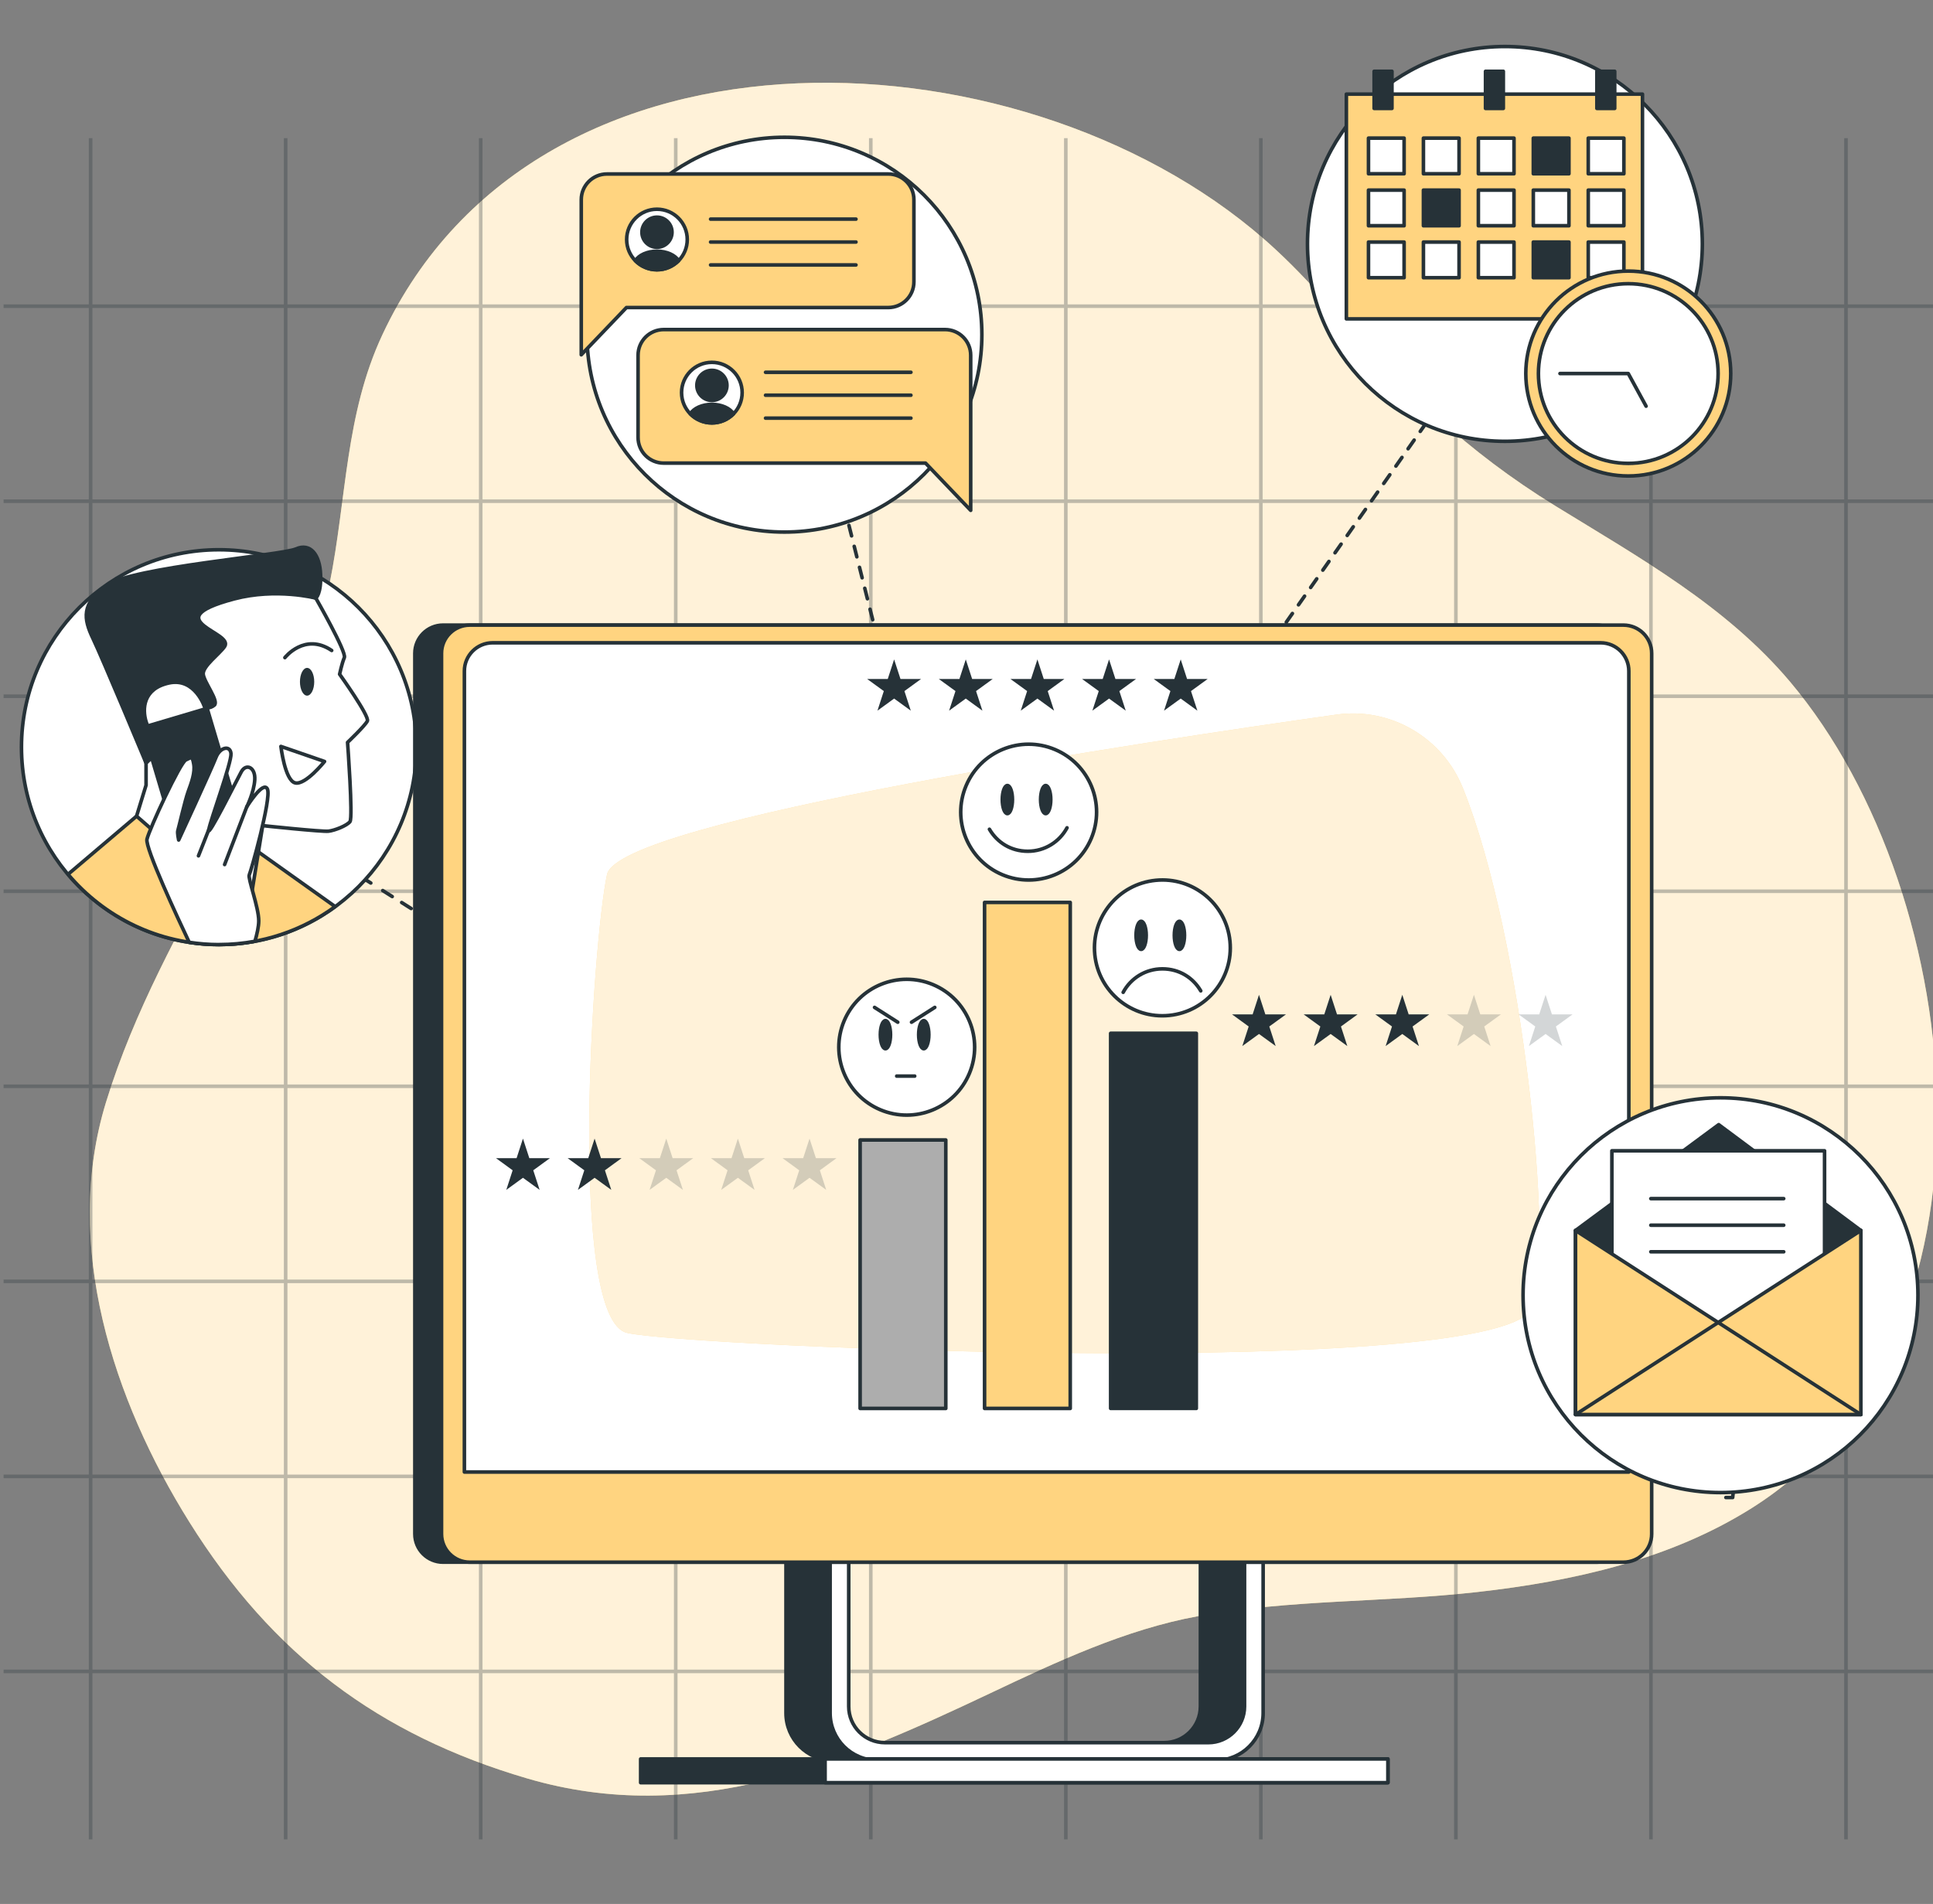 <svg xmlns="http://www.w3.org/2000/svg" fill="none" viewBox="0 0 540 532" height="532" width="540">
<rect x="0" y="0" width="540" height="532" fill="#808080" stroke="none"/>
<g clip-path="url(#clip0_3283_5232)">
<path fill="#FFD480" d="M372.82 86.912C367.569 80.928 362.17 75.102 356.351 69.711C289.239 7.564 150.511 0.105 106.82 93.536C96.413 115.801 96.854 139.344 92.09 163.026C81.251 216.89 45.308 256.7 29.593 308.051C17.403 347.853 31.57 391.18 52.907 425.297C76.086 462.376 105.825 484.771 147.297 496.928C193.787 510.56 235.141 492.763 276.534 473.162C295.144 464.346 314.352 455.301 334.74 451.57C360.272 446.897 386.894 447.749 412.672 444.844C439.481 441.831 466.546 435.765 489.408 421.357C562.62 375.225 550.641 250.663 500.14 190.582C482.261 169.314 457.749 155.669 434.566 141.405C409.542 125.995 392.271 109.048 372.827 86.921L372.82 86.912Z"></path>
<path fill="white" d="M372.82 86.912C367.569 80.928 362.17 75.102 356.351 69.711C289.239 7.564 150.511 0.105 106.82 93.536C96.413 115.801 96.854 139.344 92.091 163.026C81.251 216.89 45.308 256.7 29.593 308.051C17.403 347.853 31.57 391.18 52.907 425.297C76.086 462.376 105.825 484.771 147.297 496.928C193.787 510.56 235.141 492.763 276.534 473.162C295.144 464.346 314.352 455.301 334.74 451.57C360.272 446.897 386.894 447.749 412.672 444.844C439.481 441.831 466.546 435.765 489.408 421.357C562.62 375.225 550.641 250.663 500.14 190.582C482.261 169.314 457.749 155.669 434.566 141.405C409.542 125.995 392.271 109.048 372.827 86.921L372.82 86.912Z" opacity="0.7"></path>
<g opacity="0.3">
<path stroke-miterlimit="10" stroke="#263238" d="M25.316 38.601V513.957"></path>
<path stroke-miterlimit="10" stroke="#263238" d="M79.801 38.601V513.957"></path>
<path stroke-miterlimit="10" stroke="#263238" d="M134.293 38.601V513.957"></path>
<path stroke-miterlimit="10" stroke="#263238" d="M188.773 38.601V513.957"></path>
<path stroke-miterlimit="10" stroke="#263238" d="M243.262 38.601V513.957"></path>
<path stroke-miterlimit="10" stroke="#263238" d="M297.746 38.601V513.957"></path>
<path stroke-miterlimit="10" stroke="#263238" d="M352.234 38.601V513.957"></path>
<path stroke-miterlimit="10" stroke="#263238" d="M406.715 38.601V513.957"></path>
<path stroke-miterlimit="10" stroke="#263238" d="M461.203 38.601V513.957"></path>
<path stroke-miterlimit="10" stroke="#263238" d="M515.699 38.601V513.957"></path>
<path stroke-miterlimit="10" stroke="#263238" d="M540 85.553H1"></path>
<path stroke-miterlimit="10" stroke="#263238" d="M540 140.046H1"></path>
<path stroke-miterlimit="10" stroke="#263238" d="M540 194.539H1"></path>
<path stroke-miterlimit="10" stroke="#263238" d="M540 249.032H1"></path>
<path stroke-miterlimit="10" stroke="#263238" d="M540 303.525H1"></path>
<path stroke-miterlimit="10" stroke="#263238" d="M540 358.03H1"></path>
<path stroke-miterlimit="10" stroke="#263238" d="M540 412.523H1"></path>
<path stroke-miterlimit="10" stroke="#263238" d="M540 467.017H1"></path>
</g>
<path stroke-linejoin="round" stroke-linecap="round" stroke="#263238" d="M438.96 268.012L440.54 266.964"></path>
<path stroke-linejoin="round" stroke-linecap="round" stroke="#263238" d="M101.983 245.716L103.588 246.726"></path>
<path stroke-dasharray="3.13 3.13" stroke-linejoin="round" stroke-linecap="round" stroke="#263238" d="M106.923 248.836L132.012 264.703"></path>
<path stroke-linejoin="round" stroke-linecap="round" stroke="#263238" d="M133.679 265.764L135.283 266.774"></path>
<path stroke-linejoin="round" stroke-linecap="round" stroke="#263238" d="M340.728 203.472L341.271 201.666"></path>
<path stroke-dasharray="2.96 2.96" stroke-linejoin="round" stroke-linecap="round" stroke="#263238" d="M342.333 198.065L410.69 100.7"></path>
<path stroke-linejoin="round" stroke-linecap="round" stroke="#263238" d="M374.23 90.371L374.774 88.552"></path>
<path stroke-linejoin="round" stroke-linecap="round" stroke="#263238" d="M222.499 88.552L222.966 90.396"></path>
<path stroke-dasharray="3.02 3.02" stroke-linejoin="round" stroke-linecap="round" stroke="#263238" d="M223.889 94.085L249.47 195.715"></path>
<path stroke-linejoin="round" stroke-linecap="round" stroke="#263238" d="M249.937 197.56L250.392 199.391"></path>
<path stroke-linejoin="round" stroke-linecap="round" stroke="#263238" d="M482.14 418.429H484.035C484.098 417.798 484.174 417.179 484.237 416.547"></path>
<path stroke-linejoin="round" stroke-linecap="round" stroke="#263238" fill="white" d="M420.409 123.309C450.87 123.309 475.563 98.615 475.563 68.154C475.563 37.694 450.87 13 420.409 13C389.948 13 365.254 37.694 365.254 68.154C365.254 98.615 389.948 123.309 420.409 123.309Z"></path>
<path stroke-linejoin="round" stroke-linecap="round" stroke="#263238" fill="#FFD480" d="M458.838 26.302H376.119V89.099H458.838V26.302Z"></path>
<path stroke-linejoin="round" stroke-linecap="round" stroke="#263238" fill="#263238" d="M388.853 19.923H383.875V30.295H388.853V19.923Z"></path>
<path stroke-linejoin="round" stroke-linecap="round" stroke="#263238" fill="#263238" d="M419.968 19.923H414.99V30.295H419.968V19.923Z"></path>
<path stroke-linejoin="round" stroke-linecap="round" stroke="#263238" fill="#263238" d="M451.081 19.923H446.104V30.295H451.081V19.923Z"></path>
<path stroke-linejoin="round" stroke-linecap="round" stroke="#263238" fill="white" d="M392.251 38.594H382.297V48.548H392.251V38.594Z"></path>
<path stroke-linejoin="round" stroke-linecap="round" stroke="#263238" fill="white" d="M407.6 38.594H397.645V48.548H407.6V38.594Z"></path>
<path stroke-linejoin="round" stroke-linecap="round" stroke="#263238" fill="white" d="M422.949 38.594H412.994V48.548H422.949V38.594Z"></path>
<path stroke-linejoin="round" stroke-linecap="round" stroke="#263238" fill="#263238" d="M438.297 38.594H428.343V48.548H438.297V38.594Z"></path>
<path stroke-linejoin="round" stroke-linecap="round" stroke="#263238" fill="white" d="M453.646 38.594H443.692V48.548H453.646V38.594Z"></path>
<path stroke-linejoin="round" stroke-linecap="round" stroke="#263238" fill="white" d="M392.251 53.121H382.297V63.075H392.251V53.121Z"></path>
<path stroke-linejoin="round" stroke-linecap="round" stroke="#263238" fill="#263238" d="M407.6 53.121H397.645V63.075H407.6V53.121Z"></path>
<path stroke-linejoin="round" stroke-linecap="round" stroke="#263238" fill="white" d="M422.949 53.121H412.994V63.075H422.949V53.121Z"></path>
<path stroke-linejoin="round" stroke-linecap="round" stroke="#263238" fill="white" d="M438.297 53.121H428.343V63.075H438.297V53.121Z"></path>
<path stroke-linejoin="round" stroke-linecap="round" stroke="#263238" fill="white" d="M453.646 53.121H443.692V63.075H453.646V53.121Z"></path>
<path stroke-linejoin="round" stroke-linecap="round" stroke="#263238" fill="white" d="M392.251 67.636H382.297V77.591H392.251V67.636Z"></path>
<path stroke-linejoin="round" stroke-linecap="round" stroke="#263238" fill="white" d="M407.6 67.636H397.645V77.591H407.6V67.636Z"></path>
<path stroke-linejoin="round" stroke-linecap="round" stroke="#263238" fill="white" d="M422.949 67.636H412.994V77.591H422.949V67.636Z"></path>
<path stroke-linejoin="round" stroke-linecap="round" stroke="#263238" fill="#263238" d="M438.297 67.636H428.343V77.591H438.297V67.636Z"></path>
<path stroke-linejoin="round" stroke-linecap="round" stroke="#263238" fill="white" d="M453.646 67.636H443.692V77.591H453.646V67.636Z"></path>
<path stroke-linejoin="round" stroke-linecap="round" stroke="#263238" fill="#FFD480" d="M454.871 132.997C470.68 132.997 483.497 120.181 483.497 104.372C483.497 88.562 470.68 75.746 454.871 75.746C439.061 75.746 426.245 88.562 426.245 104.372C426.245 120.181 439.061 132.997 454.871 132.997Z"></path>
<path stroke-linejoin="round" stroke-linecap="round" stroke="#263238" fill="white" d="M454.871 129.473C468.734 129.473 479.972 118.235 479.972 104.372C479.972 90.509 468.734 79.271 454.871 79.271C441.008 79.271 429.77 90.509 429.77 104.372C429.77 118.235 441.008 129.473 454.871 129.473Z"></path>
<path fill="white" d="M459.848 113.492L454.871 104.372H435.795"></path>
<path stroke-linejoin="round" stroke-linecap="round" stroke="#263238" d="M459.848 113.492L454.871 104.372H435.795"></path>
<path stroke-linejoin="round" stroke-linecap="round" stroke="#263238" fill="white" d="M219.14 148.668C249.601 148.668 274.295 123.974 274.295 93.513C274.295 63.052 249.601 38.359 219.14 38.359C188.679 38.359 163.986 63.052 163.986 93.513C163.986 123.974 188.679 148.668 219.14 148.668Z"></path>
<path stroke-linejoin="round" stroke-linecap="round" stroke="#263238" fill="#FFD480" d="M248.145 48.616H169.557C165.59 48.616 162.381 51.825 162.381 55.792V99.134L175.001 85.933H248.132C252.099 85.933 255.308 82.725 255.308 78.758V55.792C255.308 51.825 252.099 48.616 248.132 48.616H248.145Z"></path>
<path stroke-linejoin="round" stroke-linecap="round" stroke="#263238" fill="white" d="M183.529 75.385C188.204 75.385 191.993 71.596 191.993 66.921C191.993 62.247 188.204 58.458 183.529 58.458C178.855 58.458 175.065 62.247 175.065 66.921C175.065 71.596 178.855 75.385 183.529 75.385Z"></path>
<path stroke-linejoin="round" stroke-linecap="round" stroke="#263238" fill="#263238" d="M183.528 69.094C185.852 69.094 187.735 67.211 187.735 64.887C187.735 62.564 185.852 60.681 183.528 60.681C181.205 60.681 179.322 62.564 179.322 64.887C179.322 67.211 181.205 69.094 183.528 69.094Z"></path>
<path stroke-linejoin="round" stroke-linecap="round" stroke="#263238" fill="#263238" d="M183.529 75.372C185.891 75.372 188.026 74.4 189.567 72.833C188.607 71.279 186.27 70.193 183.529 70.193C180.787 70.193 178.45 71.292 177.49 72.833C179.031 74.4 181.166 75.372 183.529 75.372Z"></path>
<path stroke-linejoin="round" stroke-linecap="round" stroke="#263238" d="M198.511 61.224H239.125"></path>
<path stroke-linejoin="round" stroke-linecap="round" stroke="#263238" d="M198.511 67.628H239.125"></path>
<path stroke-linejoin="round" stroke-linecap="round" stroke="#263238" d="M198.511 74.033H239.125"></path>
<path stroke-linejoin="round" stroke-linecap="round" stroke="#263238" fill="#FFD480" d="M185.411 92.085H263.999C267.965 92.085 271.174 95.294 271.174 99.261V142.604L258.554 129.402H185.423C181.457 129.402 178.248 126.194 178.248 122.227V99.261C178.248 95.294 181.457 92.085 185.423 92.085H185.411Z"></path>
<path stroke-linejoin="round" stroke-linecap="round" stroke="#263238" fill="white" d="M207.329 109.708C207.329 114.382 203.539 118.172 198.865 118.172C194.191 118.172 190.401 114.382 190.401 109.708C190.401 105.034 194.191 101.244 198.865 101.244C203.539 101.244 207.329 105.034 207.329 109.708Z"></path>
<path stroke-linejoin="round" stroke-linecap="round" stroke="#263238" fill="#263238" d="M198.878 111.893C201.201 111.893 203.084 110.01 203.084 107.687C203.084 105.363 201.201 103.48 198.878 103.48C196.554 103.48 194.671 105.363 194.671 107.687C194.671 110.01 196.554 111.893 198.878 111.893Z"></path>
<path stroke-linejoin="round" stroke-linecap="round" stroke="#263238" fill="#263238" d="M198.878 118.171C201.24 118.171 203.375 117.198 204.916 115.631C203.956 114.078 201.619 112.991 198.878 112.991C196.136 112.991 193.799 114.09 192.839 115.631C194.381 117.198 196.515 118.171 198.878 118.171Z"></path>
<path stroke-linejoin="round" stroke-linecap="round" stroke="#263238" d="M213.86 104.023H254.474"></path>
<path stroke-linejoin="round" stroke-linecap="round" stroke="#263238" d="M213.86 110.428H254.474"></path>
<path stroke-linejoin="round" stroke-linecap="round" stroke="#263238" d="M213.86 116.833H254.474"></path>
<path stroke-linejoin="round" stroke-linecap="round" stroke="#263238" fill="white" d="M61.154 263.918C91.615 263.918 116.309 239.225 116.309 208.764C116.309 178.303 91.615 153.609 61.154 153.609C30.694 153.609 6 178.303 6 208.764C6 239.225 30.694 263.918 61.154 263.918Z"></path>
<path stroke-linejoin="round" stroke-linecap="round" stroke="#263238" fill="#FFD480" d="M61.154 263.931C73.307 263.931 84.525 259.977 93.633 253.319L70.275 236.694L38.15 228.054L18.999 244.299C29.118 256.288 44.239 263.918 61.154 263.918V263.931Z"></path>
<path stroke-linejoin="round" stroke-linecap="round" stroke="#263238" fill="white" d="M88.226 167.125C88.226 167.125 96.867 182.196 96.198 183.737C95.528 185.291 94.871 188.386 94.871 188.386C94.871 188.386 103.284 200.122 102.628 201.461C101.971 202.8 97.094 207.436 97.094 207.436C97.094 207.436 98.648 228.483 97.764 229.594C96.88 230.706 93.557 232.032 91.776 232.247C89.995 232.462 73.383 230.693 73.383 230.693L69.391 255.289L38.15 228.04L40.803 219.4V213.197L32.605 187.944C32.605 187.944 34.6 172.659 52.766 166.671C70.932 160.695 88.214 167.113 88.214 167.113L88.226 167.125Z"></path>
<path stroke-linejoin="round" stroke-linecap="round" stroke="#263238" fill="#263238" d="M57.213 197.697C57.213 197.697 54.56 189.284 47.246 190.825C39.932 192.379 39.717 198.14 40.816 201.677C41.928 205.227 45.023 209.206 45.023 209.206L40.816 213.198C40.816 213.198 28.625 183.953 25.972 178.42C23.32 172.887 22.65 168.667 29.737 163.577C36.824 158.486 78.701 155.163 82.681 153.382C86.672 151.613 89.325 154.936 89.553 160.469C89.78 166.002 88.226 167.114 88.226 167.114C88.226 167.114 77.147 164.233 65.412 167.341C53.676 170.449 54.56 172.874 56.998 174.87C59.436 176.866 64.085 178.635 62.759 180.631C61.432 182.627 56.556 186.164 56.771 188.387C56.998 190.598 61.205 195.916 59.879 197.028C58.552 198.14 57.226 197.697 57.226 197.697H57.213Z"></path>
<path fill="#263238" d="M85.788 194.375C86.891 194.375 87.784 192.639 87.784 190.497C87.784 188.355 86.891 186.619 85.788 186.619C84.686 186.619 83.793 188.355 83.793 190.497C83.793 192.639 84.686 194.375 85.788 194.375Z"></path>
<path stroke-linejoin="round" stroke-linecap="round" stroke="#263238" d="M79.585 183.751C79.585 183.751 85.119 176.664 92.66 181.755"></path>
<path stroke-linejoin="round" stroke-linecap="round" stroke="#263238" d="M90.665 212.768L78.474 208.562C78.474 208.562 79.586 218.087 82.466 218.756C85.346 219.426 90.665 212.768 90.665 212.768Z"></path>
<path stroke-linejoin="round" stroke-linecap="round" stroke="#263238" fill="#263238" d="M57.868 197.923L39.872 203.264L52.729 246.584L70.725 241.243L57.868 197.923Z"></path>
<path stroke-linejoin="round" stroke-linecap="round" stroke="#263238" fill="white" d="M61.154 263.931C64.591 263.931 67.951 263.615 71.223 263.008C71.779 261.076 72.284 258.915 72.284 257.298C72.284 253.534 69.176 245.335 69.631 244.451C70.086 243.567 75.834 223.178 74.722 220.525C73.61 217.872 68.962 225.401 68.962 225.401C68.962 225.401 70.957 221.409 71.172 217.872C71.387 214.335 68.734 213.223 67.408 215.661C66.081 218.099 57.883 234.496 58.325 231.831C58.767 229.178 64.755 212.996 64.528 210.557C64.3 208.119 61.42 208.789 60.321 211.669C59.222 214.549 49.911 234.711 49.911 234.711C49.911 234.711 49.469 232.715 49.684 232.058C49.911 231.389 51.68 223.645 52.564 221.207C53.449 218.769 54.56 215.888 54.118 213.45C53.676 211.012 53.449 211.682 51.907 212.339C50.366 212.996 41.713 231.616 41.056 234.496C40.5 236.884 49.684 256.604 52.855 263.299C55.571 263.716 58.35 263.943 61.18 263.943L61.154 263.931Z"></path>
<path stroke-linejoin="round" stroke-linecap="round" stroke="#263238" d="M68.949 225.401L62.746 241.571"></path>
<path stroke-linejoin="round" stroke-linecap="round" stroke="#263238" d="M58.325 231.818L55.444 239.132"></path>
<path stroke-linejoin="round" stroke-linecap="round" stroke="#263238" fill="#263238" d="M335.34 428.901V476.806C335.34 482.398 330.804 486.926 325.221 486.926H244.447C238.855 486.926 234.327 482.389 234.327 476.806V428.901H219.569V478.649C219.569 485.954 225.485 491.87 232.79 491.87H336.877C344.182 491.87 350.099 485.954 350.099 478.649V428.901H335.34Z"></path>
<path stroke-linejoin="round" stroke-linecap="round" stroke="#263238" fill="white" d="M347.673 428.901V476.806C347.673 482.398 343.137 486.926 337.554 486.926H247.216C241.624 486.926 237.096 482.389 237.096 476.806V428.901H231.902V478.649C231.902 485.954 237.818 491.87 245.123 491.87H339.646C346.951 491.87 352.868 485.954 352.868 478.649V428.901H347.673Z"></path>
<path stroke-linejoin="round" stroke-linecap="round" stroke="#263238" fill="#263238" d="M387.727 491.48H178.97V498.11H387.727V491.48Z"></path>
<path stroke-linejoin="round" stroke-linecap="round" stroke="#263238" fill="white" d="M387.717 491.48H230.494V498.11H387.717V491.48Z"></path>
<path stroke-linejoin="round" stroke-linecap="round" stroke="#263238" fill="#263238" d="M446.066 174.665H123.778C119.421 174.665 115.89 178.196 115.89 182.553V428.614C115.89 432.97 119.421 436.502 123.778 436.502H446.066C450.423 436.502 453.955 432.97 453.955 428.614V182.553C453.955 178.196 450.423 174.665 446.066 174.665Z"></path>
<path stroke-linejoin="round" stroke-linecap="round" stroke="#263238" fill="#FFD480" d="M453.519 174.665H131.231C126.875 174.665 123.343 178.196 123.343 182.553V428.614C123.343 432.97 126.875 436.502 131.231 436.502H453.519C457.876 436.502 461.408 432.97 461.408 428.614V182.553C461.408 178.196 457.876 174.665 453.519 174.665Z"></path>
<path stroke-linejoin="round" stroke-linecap="round" stroke="#263238" fill="white" d="M137.62 179.608H447.14C451.492 179.608 455.029 183.145 455.029 187.497V411.309H129.731V187.497C129.731 183.145 133.268 179.608 137.62 179.608Z"></path>
<path fill="#FFD480" d="M408.651 220.162C402.966 206.024 388.421 197.543 373.329 199.672C322.563 206.82 172.886 229.134 169.581 244.327C165.6 262.623 158.443 368.441 175.155 372.422C191.867 376.404 420.197 385.949 428.16 365.265C434.187 349.599 425.613 262.326 408.661 220.171L408.651 220.162Z"></path>
<path fill="white" d="M408.651 220.162C402.966 206.024 388.421 197.543 373.329 199.672C322.563 206.82 172.886 229.134 169.581 244.327C165.6 262.623 158.443 368.441 175.155 372.422C191.867 376.404 420.197 385.949 428.16 365.265C434.187 349.599 425.613 262.326 408.661 220.171L408.651 220.162Z" opacity="0.7"></path>
<path stroke-linejoin="round" stroke-linecap="round" stroke="#263238" fill="white" d="M326.599 283.729C337.025 282.692 344.636 273.399 343.599 262.973C342.562 252.547 333.269 244.936 322.843 245.973C312.417 247.01 304.806 256.303 305.843 266.729C306.88 277.155 316.173 284.766 326.599 283.729Z"></path>
<path fill="white" d="M313.768 277.27C315.86 273.363 319.98 270.715 324.721 270.715C329.461 270.715 333.285 273.187 335.442 276.863"></path>
<path stroke-linejoin="round" stroke-linecap="round" stroke="#263238" d="M313.768 277.27C315.86 273.363 319.98 270.715 324.721 270.715C329.461 270.715 333.285 273.187 335.442 276.863"></path>
<path stroke-linejoin="round" stroke-linecap="round" stroke="#263238" fill="#263238" d="M320.212 261.345C320.212 263.511 319.573 265.27 318.786 265.27C317.999 265.27 317.36 263.511 317.36 261.345C317.36 259.178 317.999 257.419 318.786 257.419C319.573 257.419 320.212 259.178 320.212 261.345Z"></path>
<path stroke-linejoin="round" stroke-linecap="round" stroke="#263238" fill="#263238" d="M330.905 261.345C330.905 263.511 330.267 265.27 329.48 265.27C328.693 265.27 328.054 263.511 328.054 261.345C328.054 259.178 328.693 257.419 329.48 257.419C330.267 257.419 330.905 259.178 330.905 261.345Z"></path>
<path stroke-linejoin="round" stroke-linecap="round" stroke="#263238" fill="white" d="M304.853 234.268C308.913 224.609 304.374 213.487 294.716 209.427C285.057 205.367 273.935 209.906 269.875 219.564C265.815 229.223 270.353 240.345 280.012 244.405C289.671 248.465 300.793 243.926 304.853 234.268Z"></path>
<path fill="white" d="M298.083 231.3C295.99 235.207 291.87 237.855 287.13 237.855C282.389 237.855 278.565 235.383 276.408 231.708"></path>
<path stroke-linejoin="round" stroke-linecap="round" stroke="#263238" d="M298.083 231.3C295.99 235.207 291.87 237.855 287.13 237.855C282.389 237.855 278.565 235.383 276.408 231.708"></path>
<path stroke-linejoin="round" stroke-linecap="round" stroke="#263238" fill="#263238" d="M282.843 223.412C282.843 225.579 282.205 227.338 281.418 227.338C280.631 227.338 279.992 225.579 279.992 223.412C279.992 221.245 280.631 219.486 281.418 219.486C282.205 219.486 282.843 221.245 282.843 223.412Z"></path>
<path stroke-linejoin="round" stroke-linecap="round" stroke="#263238" fill="#263238" d="M293.547 223.412C293.547 225.579 292.908 227.338 292.121 227.338C291.334 227.338 290.695 225.579 290.695 223.412C290.695 221.245 291.334 219.486 292.121 219.486C292.908 219.486 293.547 221.245 293.547 223.412Z"></path>
<path stroke-linejoin="round" stroke-linecap="round" stroke="#263238" fill="white" d="M270.789 299.958C274.849 290.299 270.311 279.178 260.652 275.118C250.993 271.057 239.872 275.596 235.812 285.255C231.751 294.914 236.29 306.035 245.949 310.095C255.608 314.155 266.729 309.617 270.789 299.958Z"></path>
<path stroke-linejoin="round" stroke-linecap="round" stroke="#263238" fill="#263238" d="M248.78 289.103C248.78 291.27 248.142 293.029 247.355 293.029C246.568 293.029 245.929 291.27 245.929 289.103C245.929 286.936 246.568 285.177 247.355 285.177C248.142 285.177 248.78 286.936 248.78 289.103Z"></path>
<path stroke-linejoin="round" stroke-linecap="round" stroke="#263238" fill="#263238" d="M259.484 289.103C259.484 291.27 258.845 293.029 258.058 293.029C257.271 293.029 256.632 291.27 256.632 289.103C256.632 286.936 257.271 285.177 258.058 285.177C258.845 285.177 259.484 286.936 259.484 289.103Z"></path>
<path stroke-linejoin="round" stroke-linecap="round" stroke="#263238" d="M244.309 281.483L250.799 285.622"></path>
<path stroke-linejoin="round" stroke-linecap="round" stroke="#263238" d="M261.141 281.483L254.641 285.622"></path>
<path stroke-linejoin="round" stroke-linecap="round" stroke="#263238" d="M250.502 300.676H255.529"></path>
<path stroke-linejoin="round" stroke-linecap="round" stroke="#263238" fill="#ADADAD" d="M264.215 318.526H240.281V393.541H264.215V318.526Z"></path>
<path stroke-linejoin="round" stroke-linecap="round" stroke="#263238" fill="#FFD480" d="M298.981 252.151H275.047V393.541H298.981V252.151Z"></path>
<path stroke-linejoin="round" stroke-linecap="round" stroke="#263238" fill="#263238" d="M334.201 288.723H310.268V393.532H334.201V288.723Z"></path>
<path fill="#263238" d="M249.781 184.248L251.558 189.719H257.308L252.66 193.099L254.438 198.571L249.781 195.191L245.124 198.571L246.901 193.099L242.244 189.719H248.003L249.781 184.248Z"></path>
<path fill="#263238" d="M269.798 184.248L271.576 189.719H277.326L272.669 193.099L274.446 198.571L269.798 195.191L265.141 198.571L266.919 193.099L262.262 189.719H268.021L269.798 184.248Z"></path>
<path fill="#263238" d="M289.807 184.248L291.584 189.719H297.343L292.686 193.099L294.464 198.571L289.807 195.191L285.159 198.571L286.936 193.099L282.279 189.719H288.029L289.807 184.248Z"></path>
<path fill="#263238" d="M309.824 184.248L311.602 189.719H317.361L312.704 193.099L314.481 198.571L309.824 195.191L305.167 198.571L306.945 193.099L302.288 189.719H308.047L309.824 184.248Z"></path>
<path fill="#263238" d="M329.841 184.248L331.619 189.719H337.369L332.712 193.099L334.498 198.571L329.841 195.191L325.184 198.571L326.962 193.099L322.305 189.719H328.064L329.841 184.248Z"></path>
<path fill="#263238" d="M146.092 318.139L147.87 323.611H153.628L148.971 326.999L150.749 332.471L146.092 329.092L141.435 332.471L143.212 326.999L138.564 323.611H144.314L146.092 318.139Z"></path>
<path fill="#263238" d="M166.109 318.139L167.887 323.611H173.637L168.989 326.999L170.767 332.471L166.109 329.092L161.452 332.471L163.23 326.999L158.573 323.611H164.332L166.109 318.139Z"></path>
<path fill="#263238" d="M186.126 318.139L187.904 323.611H193.654L188.997 326.999L190.774 332.471L186.126 329.092L181.469 332.471L183.247 326.999L178.59 323.611H184.34L186.126 318.139Z" opacity="0.2"></path>
<path fill="#263238" d="M206.135 318.139L207.913 323.611H213.672L209.015 326.999L210.792 332.471L206.135 329.092L201.478 332.471L203.256 326.999L198.608 323.611H204.358L206.135 318.139Z" opacity="0.2"></path>
<path fill="#263238" d="M226.152 318.139L227.93 323.611H233.679L229.031 326.999L230.809 332.471L226.152 329.092L221.495 332.471L223.272 326.999L218.615 323.611H224.374L226.152 318.139Z" opacity="0.2"></path>
<path fill="#263238" d="M351.71 277.965L353.488 283.437H359.247L354.59 286.816L356.368 292.288L351.71 288.909L347.053 292.288L348.831 286.816L344.183 283.437H349.933L351.71 277.965Z"></path>
<path fill="#263238" d="M371.728 277.965L373.505 283.437H379.255L374.607 286.816L376.385 292.288L371.728 288.909L367.07 292.288L368.848 286.816L364.191 283.437H369.95L371.728 277.965Z"></path>
<path fill="#263238" d="M391.745 277.965L393.523 283.437H399.273L394.615 286.816L396.393 292.288L391.745 288.909L387.088 292.288L388.866 286.816L384.208 283.437H389.967L391.745 277.965Z"></path>
<path fill="#263238" d="M411.753 277.965L413.531 283.437H419.29L414.633 286.816L416.411 292.288L411.753 288.909L407.106 292.288L408.883 286.816L404.226 283.437H409.976L411.753 277.965Z" opacity="0.2"></path>
<path fill="#263238" d="M431.771 277.965L433.549 283.437H439.308L434.65 286.816L436.428 292.288L431.771 288.909L427.114 292.288L428.892 286.816L424.244 283.437H429.993L431.771 277.965Z" opacity="0.2"></path>
<path stroke-linejoin="round" stroke-linecap="round" stroke="#263238" fill="white" d="M480.637 417.052C511.098 417.052 535.791 392.359 535.791 361.898C535.791 331.437 511.098 306.744 480.637 306.744C450.176 306.744 425.482 331.437 425.482 361.898C425.482 392.359 450.176 417.052 480.637 417.052Z"></path>
<path stroke-linejoin="round" stroke-linecap="round" stroke="#263238" fill="#263238" d="M440.137 343.82L480.132 314.247L519.849 343.82H440.137Z"></path>
<path stroke-linejoin="round" stroke-linecap="round" stroke="#263238" fill="#263238" d="M519.836 343.82H440.137V395.248H519.836V343.82Z"></path>
<path stroke-linejoin="round" stroke-linecap="round" stroke="#263238" fill="white" d="M509.705 321.549H450.293V374.151H509.705V321.549Z"></path>
<path stroke-linejoin="round" stroke-linecap="round" stroke="#263238" fill="#FFD480" d="M440.137 343.82L479.993 369.528L519.849 343.82V395.248H440.137V343.82Z"></path>
<path stroke-linejoin="round" stroke-linecap="round" stroke="#263238" d="M461.169 334.915H498.297"></path>
<path stroke-linejoin="round" stroke-linecap="round" stroke="#263238" d="M461.169 342.343H498.297"></path>
<path stroke-linejoin="round" stroke-linecap="round" stroke="#263238" d="M461.169 349.771H498.297"></path>
<path stroke-linejoin="round" stroke-linecap="round" stroke="#263238" d="M440.137 395.249L479.993 369.529L519.849 395.249"></path>
</g>
<defs>
<clipPath id="clip0_3283_5232">
<rect fill="white" height="532" width="540"></rect>
</clipPath>
</defs>
</svg>

